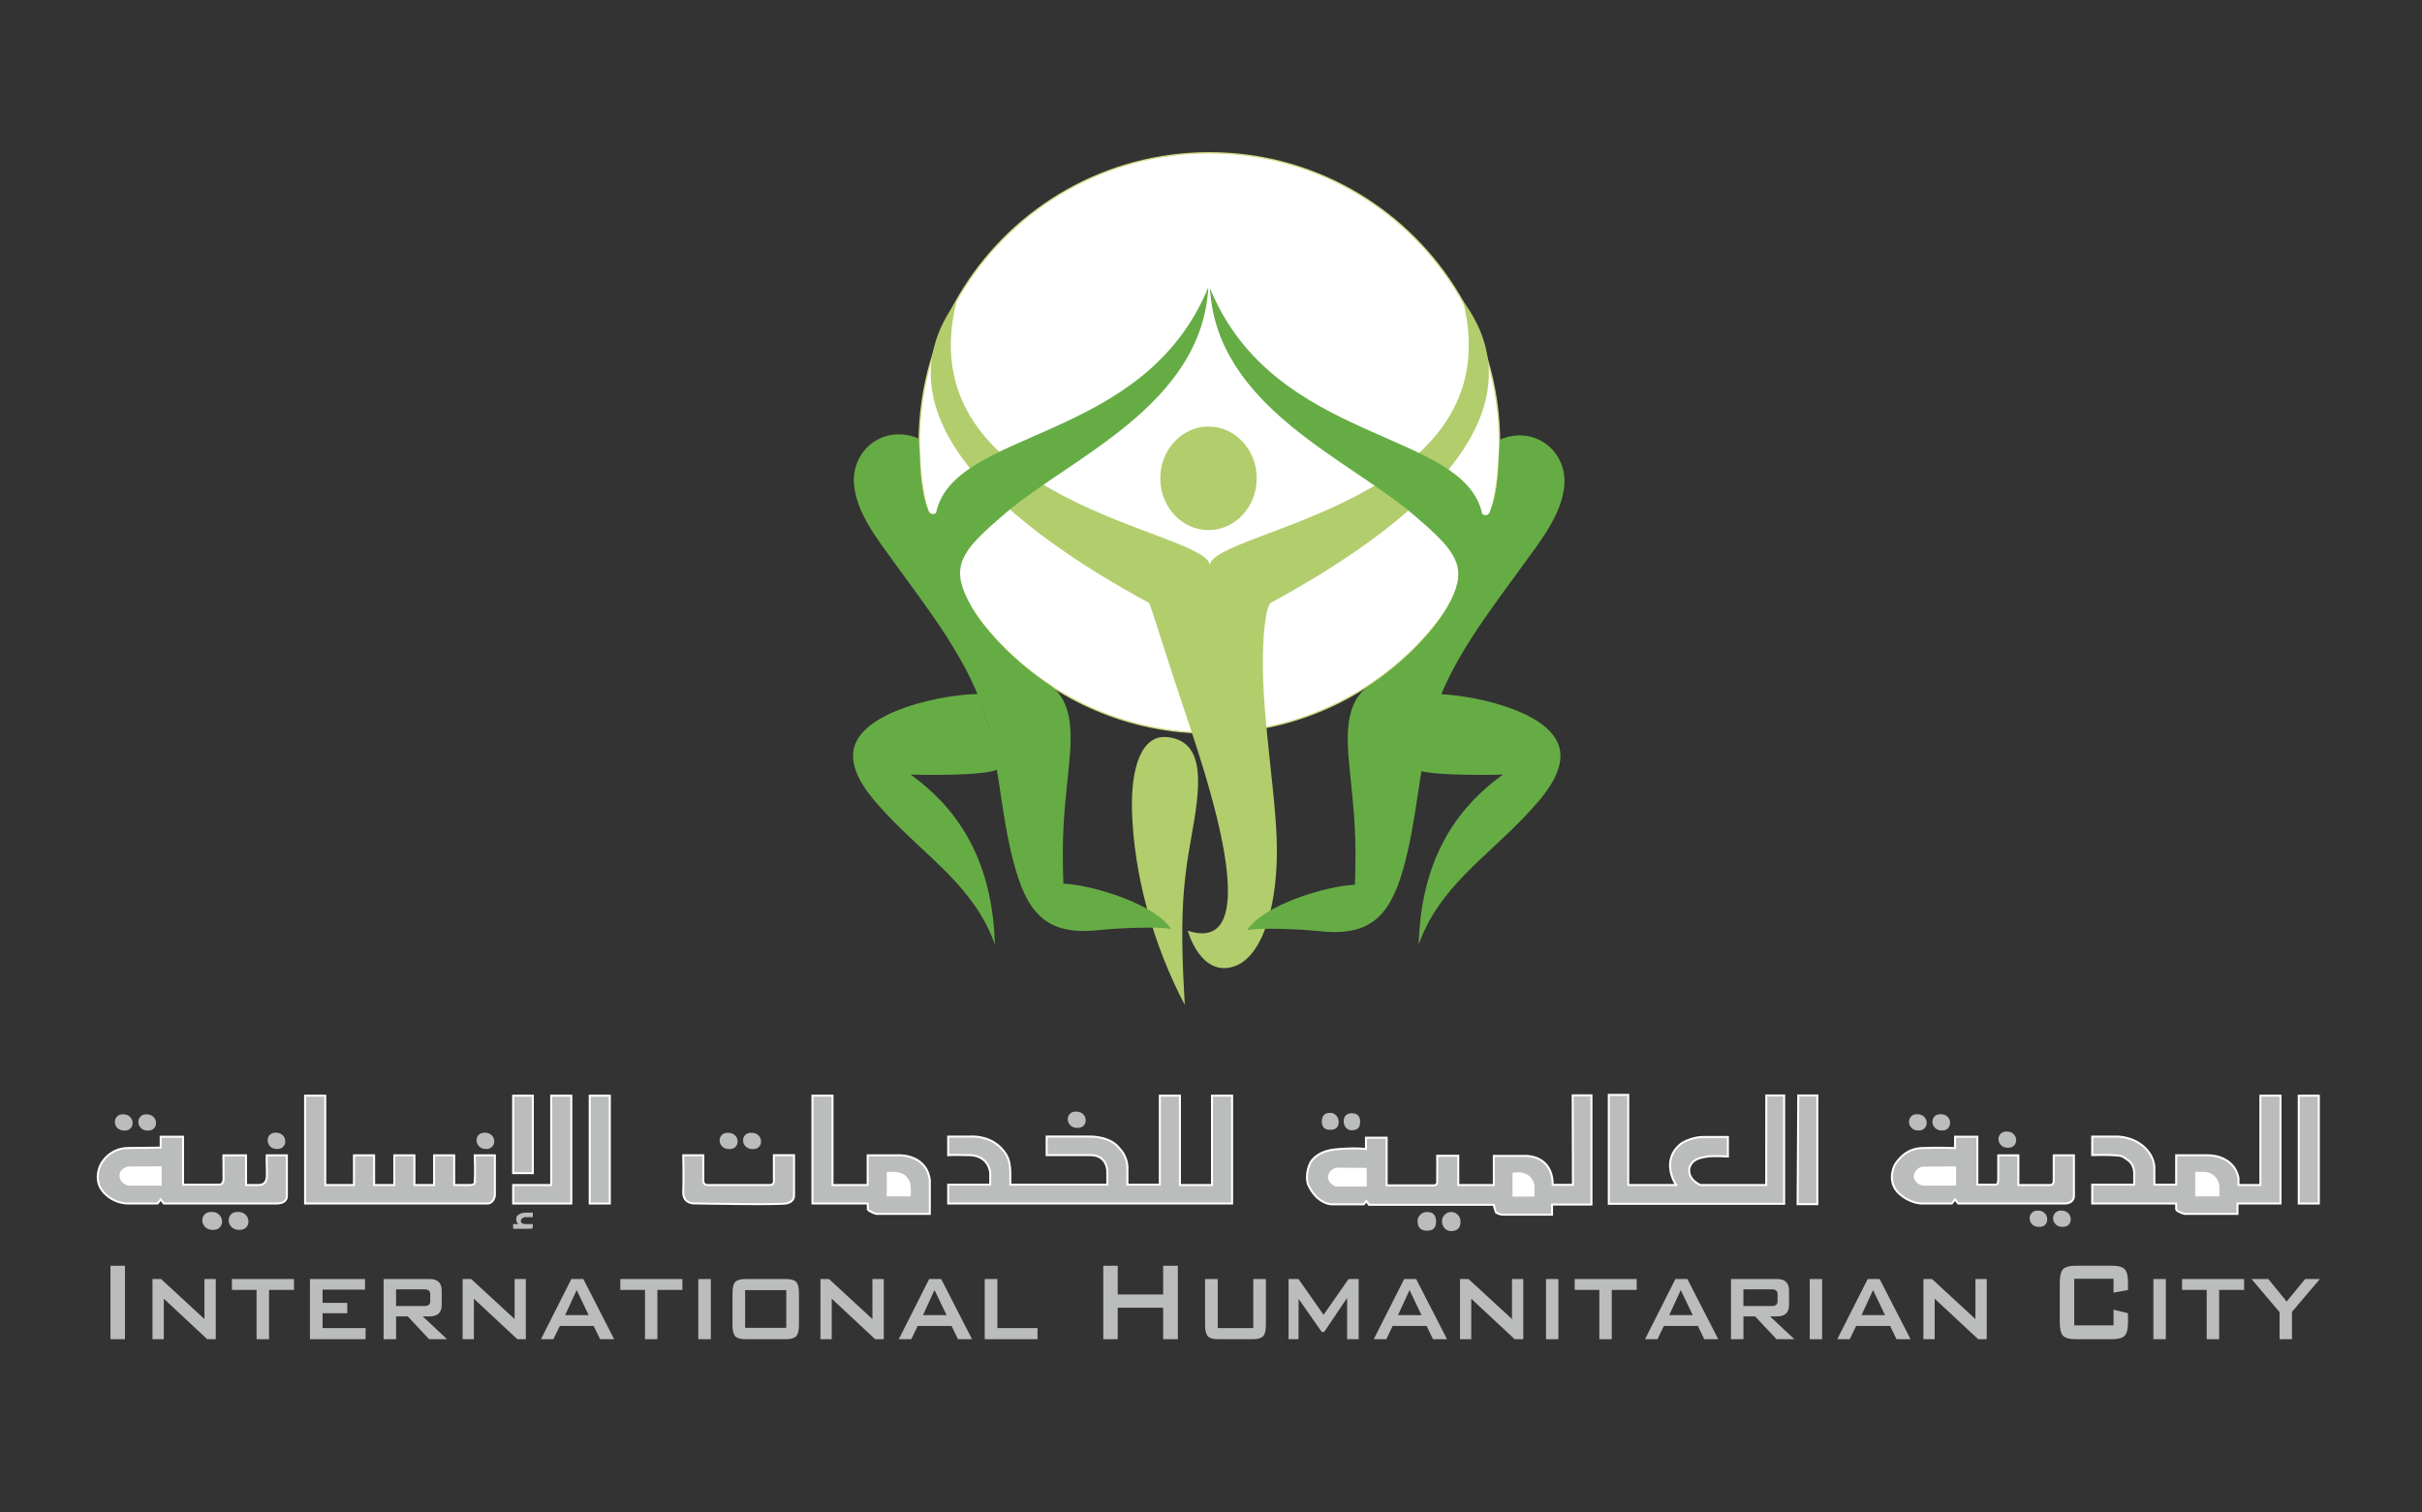 <?xml version="1.0" encoding="utf-8"?>
<!-- Generator: Adobe Illustrator 19.0.0, SVG Export Plug-In . SVG Version: 6.00 Build 0)  -->
<svg version="1.1" id="Layer_1" xmlns="http://www.w3.org/2000/svg" xmlns:xlink="http://www.w3.org/1999/xlink" x="0px" y="0px" width="176.894px" height="110.478px" viewBox="0 0 176.894 110.478" style="enable-background:new 0 0 176.894 110.478;" xml:space="preserve">
  <rect x="0" y="0" width="176.894" height="110.478" fill="#333333" stroke="none"/>
  <style type="text/css">
	.st0{clip-path:url(#SVGID_2_);fill:#FFFFFF;}
	.st1{clip-path:url(#SVGID_2_);fill:none;stroke:#D3D781;stroke-width:0.101;}
	.st2{clip-path:url(#SVGID_2_);fill:#B2CD6C;}
	.st3{clip-path:url(#SVGID_2_);fill:#66AC45;}
	.st4{clip-path:url(#SVGID_2_);fill:#BBBCBC;}
	.st5{clip-path:url(#SVGID_2_);fill:none;stroke:#FFFFFF;stroke-width:0.146;}
</style>
  <g>
    <g>
      <defs>
        <rect id="SVGID_1_" width="176.894" height="110.478" />
      </defs>
      <clipPath id="SVGID_2_">
        <use xlink:href="#SVGID_1_" style="overflow:visible;" />
      </clipPath>
      <path class="st0" d="M106.189,20.941c2.107,3.29,3.331,7.21,3.331,11.413c0,11.704-9.49,21.193-21.191,21.193
			c-11.704,0-21.193-9.489-21.193-21.193c0-4.154,1.196-8.026,3.26-11.298c3.752-5.946,10.38-9.894,17.932-9.894
			C95.828,11.162,102.421,15.059,106.189,20.941" />
      <path class="st1" d="M106.189,20.941c2.107,3.29,3.331,7.21,3.331,11.413c0,11.704-9.49,21.193-21.191,21.193
			c-11.704,0-21.193-9.489-21.193-21.193c0-4.154,1.196-8.026,3.26-11.298c3.752-5.946,10.38-9.894,17.932-9.894
			C95.828,11.162,102.421,15.059,106.189,20.941z" />
      <path class="st2" d="M91.786,34.941c0,2.089-1.576,3.783-3.52,3.783c-1.947,0-3.522-1.694-3.522-3.783
			c0-2.09,1.574-3.782,3.522-3.782C90.21,31.159,91.786,32.851,91.786,34.941" />
      <path class="st2" d="M88.362,41.305c-0.096-2.582-22.259-4.512-18.485-19.35c-1.804,2.577-6.984,10.659,14.063,22.101
			c0.463,1.266,1.264,4.01,2.987,9.1c3.126,9.252,4.255,16.286-0.178,14.832c0,0,0.935,3.425,3.389,2.607
			c2.128-0.709,3.285-4.661,3.104-9.386c-0.186-4.779-1.573-11.528-0.754-16.341c0.01-0.07,0.057-0.282,0.125-0.478
			c0.061-0.168,0.166-0.333,0.166-0.333c21.047-11.443,15.872-19.525,14.065-22.101C110.615,36.793,88.457,38.724,88.362,41.305" />
      <path class="st2" d="M87.01,61.156c-0.646,3.554-0.845,6.096-0.478,12.253c-2.372-4.512-3.715-9.599-3.854-14.134
			c-0.094-3.108,0.65-5.659,2.621-5.426C88.149,54.184,87.651,57.598,87.01,61.156" />
      <path class="st3" d="M98.959,64.631c-2.153,0.088-6.756,1.522-7.874,3.325c0.841-0.239,4.286-0.046,5.156,0.055
			c3.596,0.412,5.188-0.836,6.222-4.458c1.052-3.663,1.108-7.145,2.103-10.829c1.132-4.186,4.277-8.133,6.819-11.648
			c1.174-1.625,2.677-3.52,2.864-5.589c0.231-2.538-2.18-4.446-4.69-3.38c-0.212,2.079-0.009,3.464-0.761,5.3
			c-0.03,0.077-0.087,0.175-0.186,0.207c-0.065,0.022-0.16,0.035-0.351-0.051c-1.31-6.25-15.197-5.04-19.89-16.513
			c0.484,8.635,10.01,12.414,14.82,16.514c2.882,2.457,3.935,3.596,2.963,5.876c-1.104,2.571-3.852,5.106-6.131,6.634
			c-1.832,1.23-1.694,3.745-1.446,6.119C98.931,59.677,99.083,61.095,98.959,64.631" />
      <path class="st3" d="M77.665,64.551c2.153,0.092,6.757,1.522,7.874,3.325c-0.841-0.238-4.287-0.049-5.156,0.059
			c-3.596,0.406-5.183-0.839-6.22-4.462c-1.049-3.662-1.105-7.149-2.102-10.826c-1.135-4.187-4.28-8.137-6.82-11.651
			c-1.175-1.625-2.675-3.522-2.864-5.589c-0.23-2.539,2.192-4.446,4.709-3.377c0.211,2.079-0.007,3.458,0.742,5.301
			c0.033,0.075,0.088,0.17,0.187,0.2c0.069,0.023,0.157,0.046,0.346-0.049c1.314-6.252,15.197-5.037,19.893-16.51
			c-0.478,8.633-10.006,12.414-14.816,16.511c-2.882,2.463-3.938,3.596-2.963,5.88c1.102,2.571,3.854,5.105,6.131,6.634
			c1.833,1.228,1.69,3.743,1.447,6.116C77.695,59.598,77.544,61.017,77.665,64.551" />
      <path class="st3" d="M104.788,50.703c-0.728,2.298-1.487,5.313-1.487,5.313c-0.178,0.719,6.163,0.592,6.478,0.564
			c-4.246,3.035-6.009,7.275-6.166,12.424c1.476-4.163,4.885-6.319,7.803-9.415c1.123-1.199,2.942-3.133,2.48-4.965
			C113.2,51.836,107.131,50.685,104.788,50.703" />
      <path class="st3" d="M71.49,50.703c0.724,2.298,1.486,5.313,1.486,5.313c0.177,0.719-6.166,0.592-6.477,0.564
			c4.244,3.035,6.006,7.275,6.167,12.424c-1.477-4.163-4.889-6.319-7.803-9.415c-1.127-1.199-2.945-3.133-2.484-4.965
			C63.078,51.836,69.145,50.685,71.49,50.703" />
      <rect x="8.069" y="92.465" class="st4" width="1.058" height="5.365" />
      <polygon class="st4" points="11.137,97.83 11.137,93.434 11.764,93.434 14.932,96.356 14.932,93.434 15.759,93.434 15.759,97.83 
			15.134,97.83 11.964,94.872 11.964,97.83 		" />
      <polygon class="st4" points="19.649,94.229 19.649,97.83 18.738,97.83 18.738,94.229 16.94,94.229 16.94,93.433 21.472,93.433 
			21.472,94.229 		" />
      <polygon class="st4" points="22.638,97.83 22.638,93.434 26.658,93.434 26.658,94.209 23.56,94.209 23.56,95.176 25.365,95.176 
			25.365,95.932 23.56,95.932 23.56,97.018 26.701,97.018 26.701,97.83 		" />
      <path class="st4" d="M28.018,97.831v-4.397h3.368c0.581,0,0.875,0.286,0.875,0.853v1.033c0,0.564-0.294,0.844-0.875,0.844h-0.511
			l1.777,1.667h-1.31l-1.56-1.667h-0.854v1.667H28.018 M31.005,94.188h-2.077v1.219h2.077c0.274,0,0.417-0.116,0.417-0.354v-0.507
			C31.423,94.305,31.28,94.188,31.005,94.188" />
      <polygon class="st4" points="33.787,97.83 33.787,93.434 34.413,93.434 37.585,96.356 37.585,93.434 38.406,93.434 38.406,97.83 
			37.783,97.83 34.611,94.872 34.611,97.83 		" />
      <path class="st4" d="M39.509,97.83l2.22-4.397h0.874l2.254,4.397h-1.026l-0.471-0.968h-2.473l-0.469,0.968H39.509z M41.277,96.069
			h1.716l-0.876-1.828L41.277,96.069z" />
      <polygon class="st4" points="48.013,94.229 48.013,97.83 47.108,97.83 47.108,94.229 45.305,94.229 45.305,93.433 49.839,93.433 
			49.839,94.229 		" />
      <rect x="51.002" y="93.434" class="st4" width="0.914" height="4.397" />
      <path class="st4" d="M53.499,94.474c0-0.417,0.066-0.694,0.203-0.828c0.137-0.143,0.395-0.212,0.771-0.212h2.907
			c0.376,0,0.631,0.069,0.768,0.212c0.136,0.134,0.205,0.411,0.205,0.828v2.319c0,0.404-0.069,0.685-0.212,0.826
			c-0.138,0.143-0.391,0.212-0.762,0.212h-2.907c-0.376,0-0.634-0.069-0.771-0.212c-0.137-0.14-0.203-0.421-0.203-0.826V94.474
			 M54.422,97.001h3.004v-2.755h-3.004V97.001z" />
      <polygon class="st4" points="59.923,97.83 59.923,93.434 60.548,93.434 63.719,96.356 63.719,93.434 64.548,93.434 64.548,97.83 
			63.918,97.83 60.747,94.872 60.747,97.83 		" />
      <path class="st4" d="M65.645,97.83l2.219-4.397h0.877l2.252,4.397h-1.027L69.5,96.862h-2.478l-0.464,0.968H65.645z M67.412,96.069
			h1.72l-0.879-1.828L67.412,96.069z" />
      <polygon class="st4" points="71.921,97.83 71.921,93.434 72.846,93.434 72.846,97.018 75.778,97.018 75.778,97.83 		" />
      <polygon class="st4" points="80.58,97.83 80.58,92.465 81.634,92.465 81.634,94.56 84.952,94.56 84.952,92.465 86.026,92.465 
			86.026,97.83 84.952,97.83 84.952,95.529 81.634,95.529 81.634,97.83 		" />
      <path class="st4" d="M88.939,93.434v3.584h2.595v-3.584h0.923v3.358c0,0.406-0.072,0.685-0.211,0.826
			c-0.138,0.143-0.395,0.213-0.771,0.213h-2.484c-0.382,0-0.636-0.07-0.77-0.213c-0.136-0.14-0.207-0.42-0.207-0.826v-3.358H88.939" />
      <polygon class="st4" points="94.112,97.83 94.112,93.434 94.837,93.434 96.67,96.048 98.494,93.434 99.231,93.434 99.231,97.83 
			98.389,97.83 98.389,94.812 96.714,97.301 96.536,97.301 94.847,94.885 94.837,97.83 		" />
      <path class="st4" d="M100.334,97.83l2.222-4.397h0.874l2.256,4.397h-1.024l-0.467-0.968h-2.482l-0.46,0.968H100.334z
			 M102.107,96.069h1.712l-0.871-1.828L102.107,96.069z" />
      <polygon class="st4" points="106.631,97.83 106.631,93.434 107.256,93.434 110.43,96.356 110.43,93.434 111.255,93.434 
			111.255,97.83 110.626,97.83 107.455,94.872 107.455,97.83 		" />
      <rect x="112.915" y="93.434" class="st4" width="0.905" height="4.397" />
      <polygon class="st4" points="117.718,94.229 117.718,97.83 116.809,97.83 116.809,94.229 115.009,94.229 115.009,93.433 
			119.538,93.433 119.538,94.229 		" />
      <path class="st4" d="M120.147,97.83l2.218-4.397h0.876l2.254,4.397h-1.023l-0.468-0.968h-2.483l-0.464,0.968H120.147z
			 M121.915,96.069h1.717l-0.876-1.828L121.915,96.069z" />
      <path class="st4" d="M126.425,97.831v-4.397h3.367c0.584,0,0.874,0.286,0.874,0.853v1.033c0,0.564-0.29,0.844-0.874,0.844h-0.517
			l1.781,1.667h-1.308l-1.56-1.667h-0.854v1.667H126.425 M129.409,94.188h-2.076v1.219h2.076c0.279,0,0.417-0.116,0.417-0.354
			v-0.507C129.827,94.305,129.689,94.188,129.409,94.188" />
      <rect x="132.176" y="93.434" class="st4" width="0.905" height="4.397" />
      <path class="st4" d="M134.187,97.83l2.223-4.397h0.872l2.257,4.397h-1.024l-0.469-0.968h-2.479l-0.468,0.968H134.187z
			 M135.96,96.069h1.715l-0.875-1.828L135.96,96.069z" />
      <polygon class="st4" points="140.48,97.83 140.48,93.434 141.108,93.434 144.277,96.356 144.277,93.434 145.103,93.434 
			145.103,97.83 144.479,97.83 141.302,94.872 141.302,97.83 		" />
      <path class="st4" d="M154.364,93.415h-2.869v3.407h2.869v-1.148l1.058,0.257v0.634c0,0.497-0.077,0.832-0.239,1.007
			c-0.16,0.17-0.456,0.256-0.892,0.256h-2.721c-0.437,0-0.736-0.086-0.898-0.256c-0.159-0.175-0.234-0.511-0.234-1.013v-2.83
			c0-0.494,0.075-0.831,0.234-1.004c0.162-0.175,0.462-0.263,0.898-0.263h2.721c0.436,0,0.732,0.087,0.892,0.263
			c0.162,0.168,0.239,0.503,0.239,0.997v0.514l-1.058,0.192V93.415" />
      <rect x="157.277" y="93.434" class="st4" width="0.907" height="4.397" />
      <polygon class="st4" points="162.079,94.229 162.079,97.83 161.17,97.83 161.17,94.229 159.37,94.229 159.37,93.433 
			163.902,93.433 163.902,94.229 		" />
      <polygon class="st4" points="166.492,97.83 166.492,95.854 164.443,93.434 165.672,93.434 167.008,95.08 168.361,93.434 
			169.433,93.434 167.397,95.835 167.397,97.83 		" />
      <rect x="167.892" y="80.04" class="st4" width="1.466" height="7.878" />
      <rect x="167.892" y="80.04" class="st5" width="1.466" height="7.878" />
      <path class="st4" d="M163.492,86.567h1.6v-6.527h1.468v7.878h-3.142v0.758h-3.793c0,0-0.112,0.022-0.452-0.143
			c-0.26-0.099-0.234-0.24-0.234-0.24v-0.374h-6.132v-1.378h3.069v-0.714c0,0,0.075-0.679-0.434-1.06
			c-0.512-0.378-0.497-0.325-0.972-0.371c-0.473-0.049-1.663-0.016-1.663-0.016v-1.352h1.637c0,0,1.228-0.091,2.163,0.771
			c0.839,0.776,0.736,1.608,0.736,1.608l0.009,1.132h1.587v-2.144h2.343c0.766,0,1.56,0.342,1.938,0.965
			c0.133,0.209,0.226,0.45,0.268,0.689L163.492,86.567" />
      <path class="st5" d="M163.492,86.567h1.6v-6.527h1.468v7.878h-3.142v0.758h-3.793c0,0-0.112,0.022-0.452-0.143
			c-0.26-0.099-0.234-0.24-0.234-0.24v-0.374h-6.132v-1.378h3.069v-0.714c0,0,0.075-0.679-0.434-1.06
			c-0.512-0.378-0.497-0.325-0.972-0.371c-0.473-0.049-1.663-0.016-1.663-0.016v-1.352h1.637c0,0,1.228-0.091,2.163,0.771
			c0.839,0.776,0.736,1.608,0.736,1.608l0.009,1.132h1.587v-2.144h2.343c0.766,0,1.56,0.342,1.938,0.965
			c0.133,0.209,0.226,0.45,0.268,0.689L163.492,86.567z" />
      <path class="st4" d="M149.998,84.395h1.473v3.049c0,0-0.065,0.467-0.633,0.473c-0.571,0-7.82,0-7.82,0l-0.227-0.298l-0.237,0.298
			h-2.157c0,0-0.862,0.039-1.702-0.736c-0.839-0.771-0.454-1.88-0.256-2.168c0.199-0.281,0.758-1.093,1.902-1.145
			c1.141-0.053,2.449,0,2.449,0V83.04h1.63v3.5h1.3c0,0,0.225,0.079,0.225-0.387v-1.756h1.469v2.171h2.265
			c0,0,0.318,0.048,0.318-0.307V84.395" />
      <path class="st5" d="M149.998,84.395h1.473v3.049c0,0-0.065,0.467-0.633,0.473c-0.571,0-7.82,0-7.82,0l-0.227-0.298l-0.237,0.298
			h-2.157c0,0-0.862,0.039-1.702-0.736c-0.839-0.771-0.454-1.88-0.256-2.168c0.199-0.281,0.758-1.093,1.902-1.145
			c1.141-0.053,2.449,0,2.449,0V83.04h1.63v3.5h1.3c0,0,0.225,0.079,0.225-0.387v-1.756h1.469v2.171h2.265
			c0,0,0.318,0.048,0.318-0.307V84.395z" />
      <path class="st0" d="M142.791,85.273v1.266h-2.308c0,0-0.554-0.072-0.634-0.564c0-0.524,0.523-0.673,0.523-0.673L142.791,85.273" />
      <path class="st5" d="M142.791,85.273v1.266h-2.308c0,0-0.554-0.072-0.634-0.564c0-0.524,0.523-0.673,0.523-0.673L142.791,85.273z" />
      <path class="st4" d="M88.52,80.04h1.469v7.878H69.253v-1.379h3.069v-0.844c0,0-0.036-1.384-1.747-1.313
			c-1.193-0.026-1.322,0-1.322,0v-1.355h1.643c0,0,1.197-0.103,2.089,0.712c0.893,0.818,0.807,1.513,0.807,2.799h7.084l-0.003-1.01
			c0,0-0.01-1.147-1.247-1.147c-1.231-0.003-3.182,0-3.182,0v-1.355h3.13c0,0,1.456-0.055,2.15,0.823
			c0.693,0.695,0.619,1.53,0.619,1.53v1.158h2.366V80.04h1.468v6.527h2.343V80.04" />
      <path class="st5" d="M88.52,80.04h1.469v7.878H69.253v-1.379h3.069v-0.844c0,0-0.036-1.384-1.747-1.313
			c-1.193-0.026-1.322,0-1.322,0v-1.355h1.643c0,0,1.197-0.103,2.089,0.712c0.893,0.818,0.807,1.513,0.807,2.799h7.084l-0.003-1.01
			c0,0-0.01-1.147-1.247-1.147c-1.231-0.003-3.182,0-3.182,0v-1.355h3.13c0,0,1.456-0.055,2.15,0.823
			c0.693,0.695,0.619,1.53,0.619,1.53v1.158h2.366V80.04h1.468v6.527h2.343V80.04z" />
      <path class="st4" d="M63.371,86.567v-2.171h2.096c0,0,2.158-0.194,2.444,1.793v2.487h-3.912c0,0-0.481-0.143-0.617-0.325
			c-0.01-0.178,0-0.433,0-0.433h-4.044v-7.878h1.466v6.527H63.371" />
      <path class="st5" d="M63.371,86.567v-2.171h2.096c0,0,2.158-0.194,2.444,1.793v2.487h-3.912c0,0-0.481-0.143-0.617-0.325
			c-0.01-0.178,0-0.433,0-0.433h-4.044v-7.878h1.466v6.527H63.371z" />
      <path class="st0" d="M64.838,85.677v1.647h1.607c0,0,0.055-0.818-0.117-1.074C66.153,85.993,66.009,85.612,64.838,85.677" />
      <path class="st5" d="M64.838,85.677v1.647h1.607c0,0,0.055-0.818-0.117-1.074C66.153,85.993,66.009,85.612,64.838,85.677z" />
      <path class="st4" d="M56.52,84.39h1.474v2.919c0,0,0.062,0.48-0.563,0.602c-0.62,0.118-6.622,0-6.622,0s-0.952,0.099-0.906-0.867
			c0.039-0.966,0-2.653,0-2.653h1.464v1.855c0,0-0.017,0.321,0.312,0.321h4.55c0,0,0.364,0.03,0.291-0.432V84.39" />
      <path class="st5" d="M56.52,84.39h1.474v2.919c0,0,0.062,0.48-0.563,0.602c-0.62,0.118-6.622,0-6.622,0s-0.952,0.099-0.906-0.867
			c0.039-0.966,0-2.653,0-2.653h1.464v1.855c0,0-0.017,0.321,0.312,0.321h4.55c0,0,0.364,0.03,0.291-0.432V84.39z" />
      <rect x="43.07" y="80.04" class="st4" width="1.469" height="7.878" />
      <rect x="43.071" y="80.04" class="st5" width="1.469" height="7.878" />
      <polygon class="st4" points="40.257,80.04 41.726,80.04 41.726,87.918 37.479,87.918 37.479,86.567 40.257,86.567 		" />
      <polygon class="st5" points="40.257,80.04 41.726,80.04 41.726,87.918 37.479,87.918 37.479,86.567 40.257,86.567 		" />
      <rect x="37.478" y="80.04" class="st4" width="1.439" height="5.658" />
      <rect x="37.478" y="80.04" class="st5" width="1.439" height="5.658" />
      <path class="st4" d="M34.675,84.395h1.47v2.912c0,0-0.049,0.692-0.699,0.61H22.282v-7.878h1.472v6.527h2.098v-2.171h1.472v2.171
			h1.473v-2.171h1.469v2.171h1.438v-2.171h1.468v2.171h1.174c0,0,0.413,0.004,0.33-0.307C34.722,85.825,34.675,84.395,34.675,84.395
			" />
      <path class="st5" d="M34.675,84.395h1.47v2.912c0,0-0.049,0.692-0.699,0.61H22.282v-7.878h1.472v6.527h2.098v-2.171h1.472v2.171
			h1.473v-2.171h1.469v2.171h1.438v-2.171h1.468v2.171h1.174c0,0,0.413,0.004,0.33-0.307C34.722,85.825,34.675,84.395,34.675,84.395
			z" />
      <path class="st4" d="M19.482,84.395h1.47v2.994c0,0,0.043,0.528-0.76,0.528h-8.224l-0.226-0.298l-0.237,0.298H9.465
			c0,0-1.056,0.1-1.884-0.802c-0.831-0.905-0.239-2.014-0.239-2.014s0.553-1.226,2.024-1.238c1.489-0.012,2.37-0.031,2.37-0.031
			V83.04h1.634v3.5h2.631c0.352,0,0.326-0.374,0.326-0.601c-0.004-0.422-0.01-0.85-0.01-1.277v-0.267h1.652v2.171h0.906
			c0.437,0,0.593-0.26,0.614-0.623c0.023-0.408-0.021-0.831-0.01-1.245C19.482,84.598,19.48,84.498,19.482,84.395" />
      <path class="st5" d="M19.482,84.395h1.47v2.994c0,0,0.043,0.528-0.76,0.528h-8.224l-0.226-0.298l-0.237,0.298H9.465
			c0,0-1.056,0.1-1.884-0.802c-0.831-0.905-0.239-2.014-0.239-2.014s0.553-1.226,2.024-1.238c1.489-0.012,2.37-0.031,2.37-0.031
			V83.04h1.634v3.5h2.631c0.352,0,0.326-0.374,0.326-0.601c-0.004-0.422-0.01-0.85-0.01-1.277v-0.267h1.652v2.171h0.906
			c0.437,0,0.593-0.26,0.614-0.623c0.023-0.408-0.021-0.831-0.01-1.245C19.482,84.598,19.48,84.498,19.482,84.395z" />
      <path class="st0" d="M11.735,85.273v1.266H9.401c0,0-0.593-0.104-0.598-0.666c0-0.48,0.563-0.585,0.563-0.585L11.735,85.273" />
      <path class="st5" d="M11.735,85.273v1.266H9.401c0,0-0.593-0.104-0.598-0.666c0-0.48,0.563-0.585,0.563-0.585L11.735,85.273z" />
      <path class="st4" d="M151.059,88.627c0.123,0.123,0.181,0.276,0.181,0.451c0,0.143-0.046,0.276-0.151,0.386
			c-0.1,0.109-0.246,0.161-0.442,0.161c-0.214,0-0.386-0.06-0.51-0.187c-0.123-0.127-0.187-0.277-0.187-0.447
			c0-0.144,0.053-0.277,0.151-0.385c0.1-0.11,0.25-0.173,0.446-0.173C150.762,88.433,150.934,88.498,151.059,88.627" />
      <path class="st4" d="M149.344,88.627c0.124,0.123,0.182,0.276,0.182,0.451c0,0.143-0.049,0.276-0.15,0.386
			c-0.101,0.109-0.248,0.161-0.442,0.161c-0.218,0-0.39-0.06-0.517-0.187c-0.121-0.127-0.182-0.277-0.182-0.447
			c0-0.144,0.051-0.277,0.152-0.385c0.103-0.11,0.248-0.173,0.441-0.173C149.049,88.433,149.219,88.498,149.344,88.627" />
      <path class="st4" d="M147.069,82.844c0.123,0.129,0.185,0.281,0.185,0.451c0,0.144-0.052,0.273-0.151,0.384
			c-0.101,0.112-0.247,0.164-0.442,0.164c-0.22,0-0.391-0.062-0.515-0.186c-0.117-0.126-0.186-0.278-0.186-0.452
			c0-0.147,0.053-0.272,0.153-0.381c0.101-0.112,0.247-0.165,0.443-0.165C146.777,82.658,146.946,82.719,147.069,82.844" />
      <path class="st4" d="M142.246,81.583c0.126,0.129,0.183,0.278,0.183,0.45c0,0.146-0.051,0.273-0.15,0.384
			c-0.1,0.112-0.246,0.169-0.442,0.169c-0.218,0-0.387-0.065-0.512-0.194c-0.125-0.124-0.189-0.276-0.189-0.443
			c0-0.151,0.053-0.279,0.15-0.385c0.107-0.12,0.248-0.169,0.446-0.169C141.952,81.395,142.127,81.453,142.246,81.583" />
      <path class="st4" d="M140.534,81.583c0.121,0.129,0.183,0.278,0.183,0.45c0,0.146-0.048,0.273-0.15,0.384
			c-0.103,0.112-0.252,0.169-0.442,0.169c-0.218,0-0.394-0.065-0.514-0.194c-0.127-0.124-0.185-0.276-0.185-0.443
			c0-0.151,0.051-0.279,0.148-0.385c0.103-0.12,0.246-0.169,0.446-0.169C140.239,81.395,140.411,81.453,140.534,81.583" />
      <path class="st4" d="M79.11,81.394c0.126,0.125,0.187,0.274,0.187,0.45c0,0.146-0.051,0.278-0.152,0.386
			c-0.103,0.109-0.254,0.162-0.447,0.162c-0.228,0-0.399-0.062-0.526-0.19c-0.124-0.125-0.187-0.274-0.187-0.449
			c0-0.147,0.052-0.276,0.155-0.385c0.1-0.112,0.251-0.166,0.45-0.166C78.811,81.203,78.987,81.264,79.11,81.394" />
      <path class="st4" d="M55.397,82.942c0.126,0.124,0.188,0.276,0.188,0.447c0,0.147-0.048,0.274-0.152,0.389
			c-0.105,0.107-0.256,0.165-0.45,0.165c-0.228,0-0.399-0.065-0.523-0.192c-0.125-0.127-0.19-0.274-0.19-0.446
			c0-0.151,0.052-0.277,0.155-0.39c0.103-0.109,0.251-0.164,0.449-0.164C55.095,82.751,55.271,82.813,55.397,82.942" />
      <path class="st4" d="M53.686,82.942c0.126,0.124,0.19,0.276,0.19,0.447c0,0.147-0.052,0.274-0.156,0.389
			c-0.101,0.107-0.255,0.165-0.451,0.165c-0.221,0-0.398-0.065-0.519-0.192c-0.129-0.127-0.191-0.274-0.191-0.446
			c0-0.151,0.052-0.277,0.152-0.39c0.104-0.109,0.255-0.164,0.454-0.164C53.384,82.751,53.562,82.813,53.686,82.942" />
      <path class="st4" d="M20.653,82.933c0.125,0.127,0.185,0.278,0.185,0.452c0,0.144-0.048,0.272-0.152,0.381
			c-0.101,0.113-0.244,0.17-0.439,0.17c-0.224,0-0.393-0.065-0.517-0.191c-0.121-0.129-0.182-0.279-0.182-0.45
			c0-0.146,0.048-0.279,0.15-0.389c0.104-0.105,0.248-0.165,0.442-0.165C20.36,82.742,20.531,82.81,20.653,82.933" />
      <path class="st4" d="M35.916,82.933c0.122,0.127,0.182,0.278,0.182,0.452c0,0.144-0.051,0.272-0.151,0.381
			c-0.104,0.113-0.247,0.17-0.441,0.17c-0.221,0-0.391-0.065-0.515-0.191c-0.126-0.129-0.186-0.279-0.186-0.45
			c0-0.146,0.049-0.279,0.152-0.389c0.101-0.105,0.248-0.165,0.442-0.165C35.618,82.742,35.79,82.81,35.916,82.933" />
      <path class="st4" d="M11.213,81.591c0.125,0.125,0.185,0.278,0.185,0.45c0,0.148-0.049,0.274-0.152,0.386
			c-0.103,0.108-0.246,0.162-0.441,0.162c-0.218,0-0.393-0.062-0.514-0.188c-0.126-0.127-0.186-0.278-0.186-0.446
			c0-0.146,0.051-0.28,0.151-0.385c0.103-0.117,0.247-0.169,0.441-0.169C10.921,81.401,11.087,81.463,11.213,81.591" />
      <path class="st4" d="M9.502,81.591c0.12,0.125,0.183,0.278,0.183,0.45c0,0.148-0.051,0.274-0.153,0.386
			c-0.104,0.108-0.247,0.162-0.441,0.162c-0.218,0-0.391-0.062-0.519-0.188c-0.121-0.127-0.182-0.278-0.182-0.446
			c0-0.146,0.049-0.28,0.151-0.385c0.105-0.117,0.248-0.169,0.446-0.169C9.206,81.401,9.376,81.463,9.502,81.591" />
      <path class="st4" d="M17.938,88.741c0.14,0.139,0.208,0.304,0.208,0.497c0,0.164-0.057,0.302-0.169,0.426
			c-0.118,0.123-0.277,0.181-0.497,0.181c-0.244,0-0.435-0.07-0.571-0.208c-0.137-0.143-0.209-0.306-0.209-0.497
			c0-0.164,0.057-0.304,0.173-0.428c0.11-0.122,0.276-0.179,0.494-0.179C17.609,88.533,17.801,88.594,17.938,88.741" />
      <path class="st4" d="M16.012,88.741c0.138,0.139,0.208,0.304,0.208,0.497c0,0.164-0.057,0.302-0.17,0.426
			c-0.111,0.123-0.277,0.181-0.495,0.181c-0.243,0-0.437-0.07-0.572-0.208c-0.134-0.143-0.208-0.306-0.208-0.497
			c0-0.164,0.057-0.304,0.17-0.428c0.116-0.122,0.277-0.179,0.491-0.179C15.683,88.533,15.872,88.594,16.012,88.741" />
      <path class="st4" d="M37.478,89.42h0.372c-0.1-0.107-0.15-0.221-0.15-0.342c0-0.052,0.013-0.111,0.027-0.182
			c0.019-0.066,0.087-0.137,0.218-0.204c0.127-0.07,0.27-0.107,0.426-0.107h0.545v0.328h-0.545c-0.081,0-0.155,0.029-0.224,0.085
			c-0.069,0.056-0.108,0.125-0.108,0.201c0.018,0.151,0.127,0.221,0.332,0.221h0.545v0.146c0,0.078-0.01,0.123-0.03,0.156
			c-0.014,0.025-0.087,0.039-0.212,0.039h-1.197V89.42" />
      <path class="st0" d="M160.406,85.677v1.647h1.617v-0.651c-0.031-0.377-0.235-0.716-0.602-0.894
			C161.135,85.64,160.717,85.677,160.406,85.677" />
      <path class="st5" d="M160.406,85.677v1.647h1.617v-0.651c-0.031-0.377-0.235-0.716-0.602-0.894
			C161.135,85.64,160.717,85.677,160.406,85.677z" />
      <polygon class="st4" points="131.338,80.026 132.733,80.026 132.733,87.965 131.291,87.965 		" />
      <polygon class="st5" points="131.338,80.026 132.733,80.026 132.733,87.965 131.291,87.965 		" />
      <path class="st4" d="M129.004,80.026h1.304v7.916H117.5v-7.959h1.42v6.585h3.5c0,0-1.245-1.812,0.419-3.068
			c0.857-0.497,1.648-0.443,1.648-0.443h1.713v1.425c0,0-1.079-0.071-1.557,0.014c-0.482,0.079-1.082,0.188-1.266,0.857
			c-0.108,0.855,0.82,1.215,0.82,1.215h4.801L129.004,80.026" />
      <path class="st5" d="M129.004,80.026h1.304v7.916H117.5v-7.959h1.42v6.585h3.5c0,0-1.245-1.812,0.419-3.068
			c0.857-0.497,1.648-0.443,1.648-0.443h1.713v1.425c0,0-1.079-0.071-1.557,0.014c-0.482,0.079-1.082,0.188-1.266,0.857
			c-0.108,0.855,0.82,1.215,0.82,1.215h4.801L129.004,80.026z" />
      <path class="st4" d="M114.863,80.017h1.371v7.974h-2.878v0.74h-3.519c0,0-0.255,0.035-0.568-0.152
			c-0.101-0.226-0.168-0.567-0.168-0.567h-9.114L99.8,87.736l-0.204,0.242h-2.314c0,0-1.05,0.034-1.737-1.426
			c-0.274-0.822,0.172-1.643,0.172-1.643s0.426-0.811,1.782-0.942c1.356-0.142,2.266-0.039,2.266-0.039v-0.82h1.511v3.484h3.466
			c0,0,0.276,0,0.224-0.346c0.016-0.38,0-1.815,0-1.815h1.541v2.136h2.596v-2.126h2.365c0,0,1.937-0.053,1.937,2.111h1.477
			L114.863,80.017" />
      <path class="st5" d="M114.863,80.017h1.371v7.974h-2.878v0.74h-3.519c0,0-0.255,0.035-0.568-0.152
			c-0.101-0.226-0.168-0.567-0.168-0.567h-9.114L99.8,87.736l-0.204,0.242h-2.314c0,0-1.05,0.034-1.737-1.426
			c-0.274-0.822,0.172-1.643,0.172-1.643s0.426-0.811,1.782-0.942c1.356-0.142,2.266-0.039,2.266-0.039v-0.82h1.511v3.484h3.466
			c0,0,0.276,0,0.224-0.346c0.016-0.38,0-1.815,0-1.815h1.541v2.136h2.596v-2.126h2.365c0,0,1.937-0.053,1.937,2.111h1.477
			L114.863,80.017z" />
      <path class="st0" d="M110.542,85.731v1.609h1.456v-0.738C111.998,86.602,111.877,85.541,110.542,85.731" />
      <path class="st5" d="M110.542,85.731v1.609h1.456v-0.738C111.998,86.602,111.877,85.541,110.542,85.731z" />
      <path class="st0" d="M99.748,85.387v1.214h-2.18c0,0-0.463-0.152-0.516-0.632c0.105-0.514,0.568-0.599,0.568-0.599L99.748,85.387" />
      <path class="st5" d="M99.748,85.387v1.214h-2.18c0,0-0.463-0.152-0.516-0.632c0.105-0.514,0.568-0.599,0.568-0.599L99.748,85.387z
			" />
      <path class="st4" d="M104.228,89.901c-0.462,0-0.694-0.23-0.694-0.706c0-0.183,0.064-0.339,0.203-0.458
			c0.136-0.144,0.291-0.2,0.491-0.2c0.445,0,0.658,0.227,0.658,0.708C104.886,89.686,104.673,89.901,104.228,89.901" />
      <path class="st4" d="M105.979,89.93c-0.202,0-0.354-0.075-0.477-0.214c-0.124-0.135-0.183-0.308-0.183-0.504
			c0-0.166,0.06-0.328,0.183-0.462c0.139-0.142,0.295-0.213,0.462-0.213c0.198,0,0.37,0.057,0.504,0.2
			c0.142,0.133,0.201,0.308,0.201,0.508C106.67,89.702,106.445,89.93,105.979,89.93" />
      <path class="st4" d="M97.157,82.536c-0.413,0-0.616-0.198-0.616-0.615c0-0.412,0.203-0.628,0.616-0.628
			c0.169,0,0.305,0.06,0.429,0.185c0.126,0.135,0.186,0.289,0.186,0.462C97.771,82.339,97.57,82.536,97.157,82.536" />
      <path class="st4" d="M98.721,82.57c-0.164,0-0.303-0.061-0.415-0.185c-0.105-0.138-0.168-0.277-0.168-0.446
			c0-0.416,0.201-0.616,0.602-0.616c0.399,0,0.598,0.215,0.598,0.63C99.339,82.366,99.14,82.57,98.721,82.57" />
    </g>
  </g>
</svg>